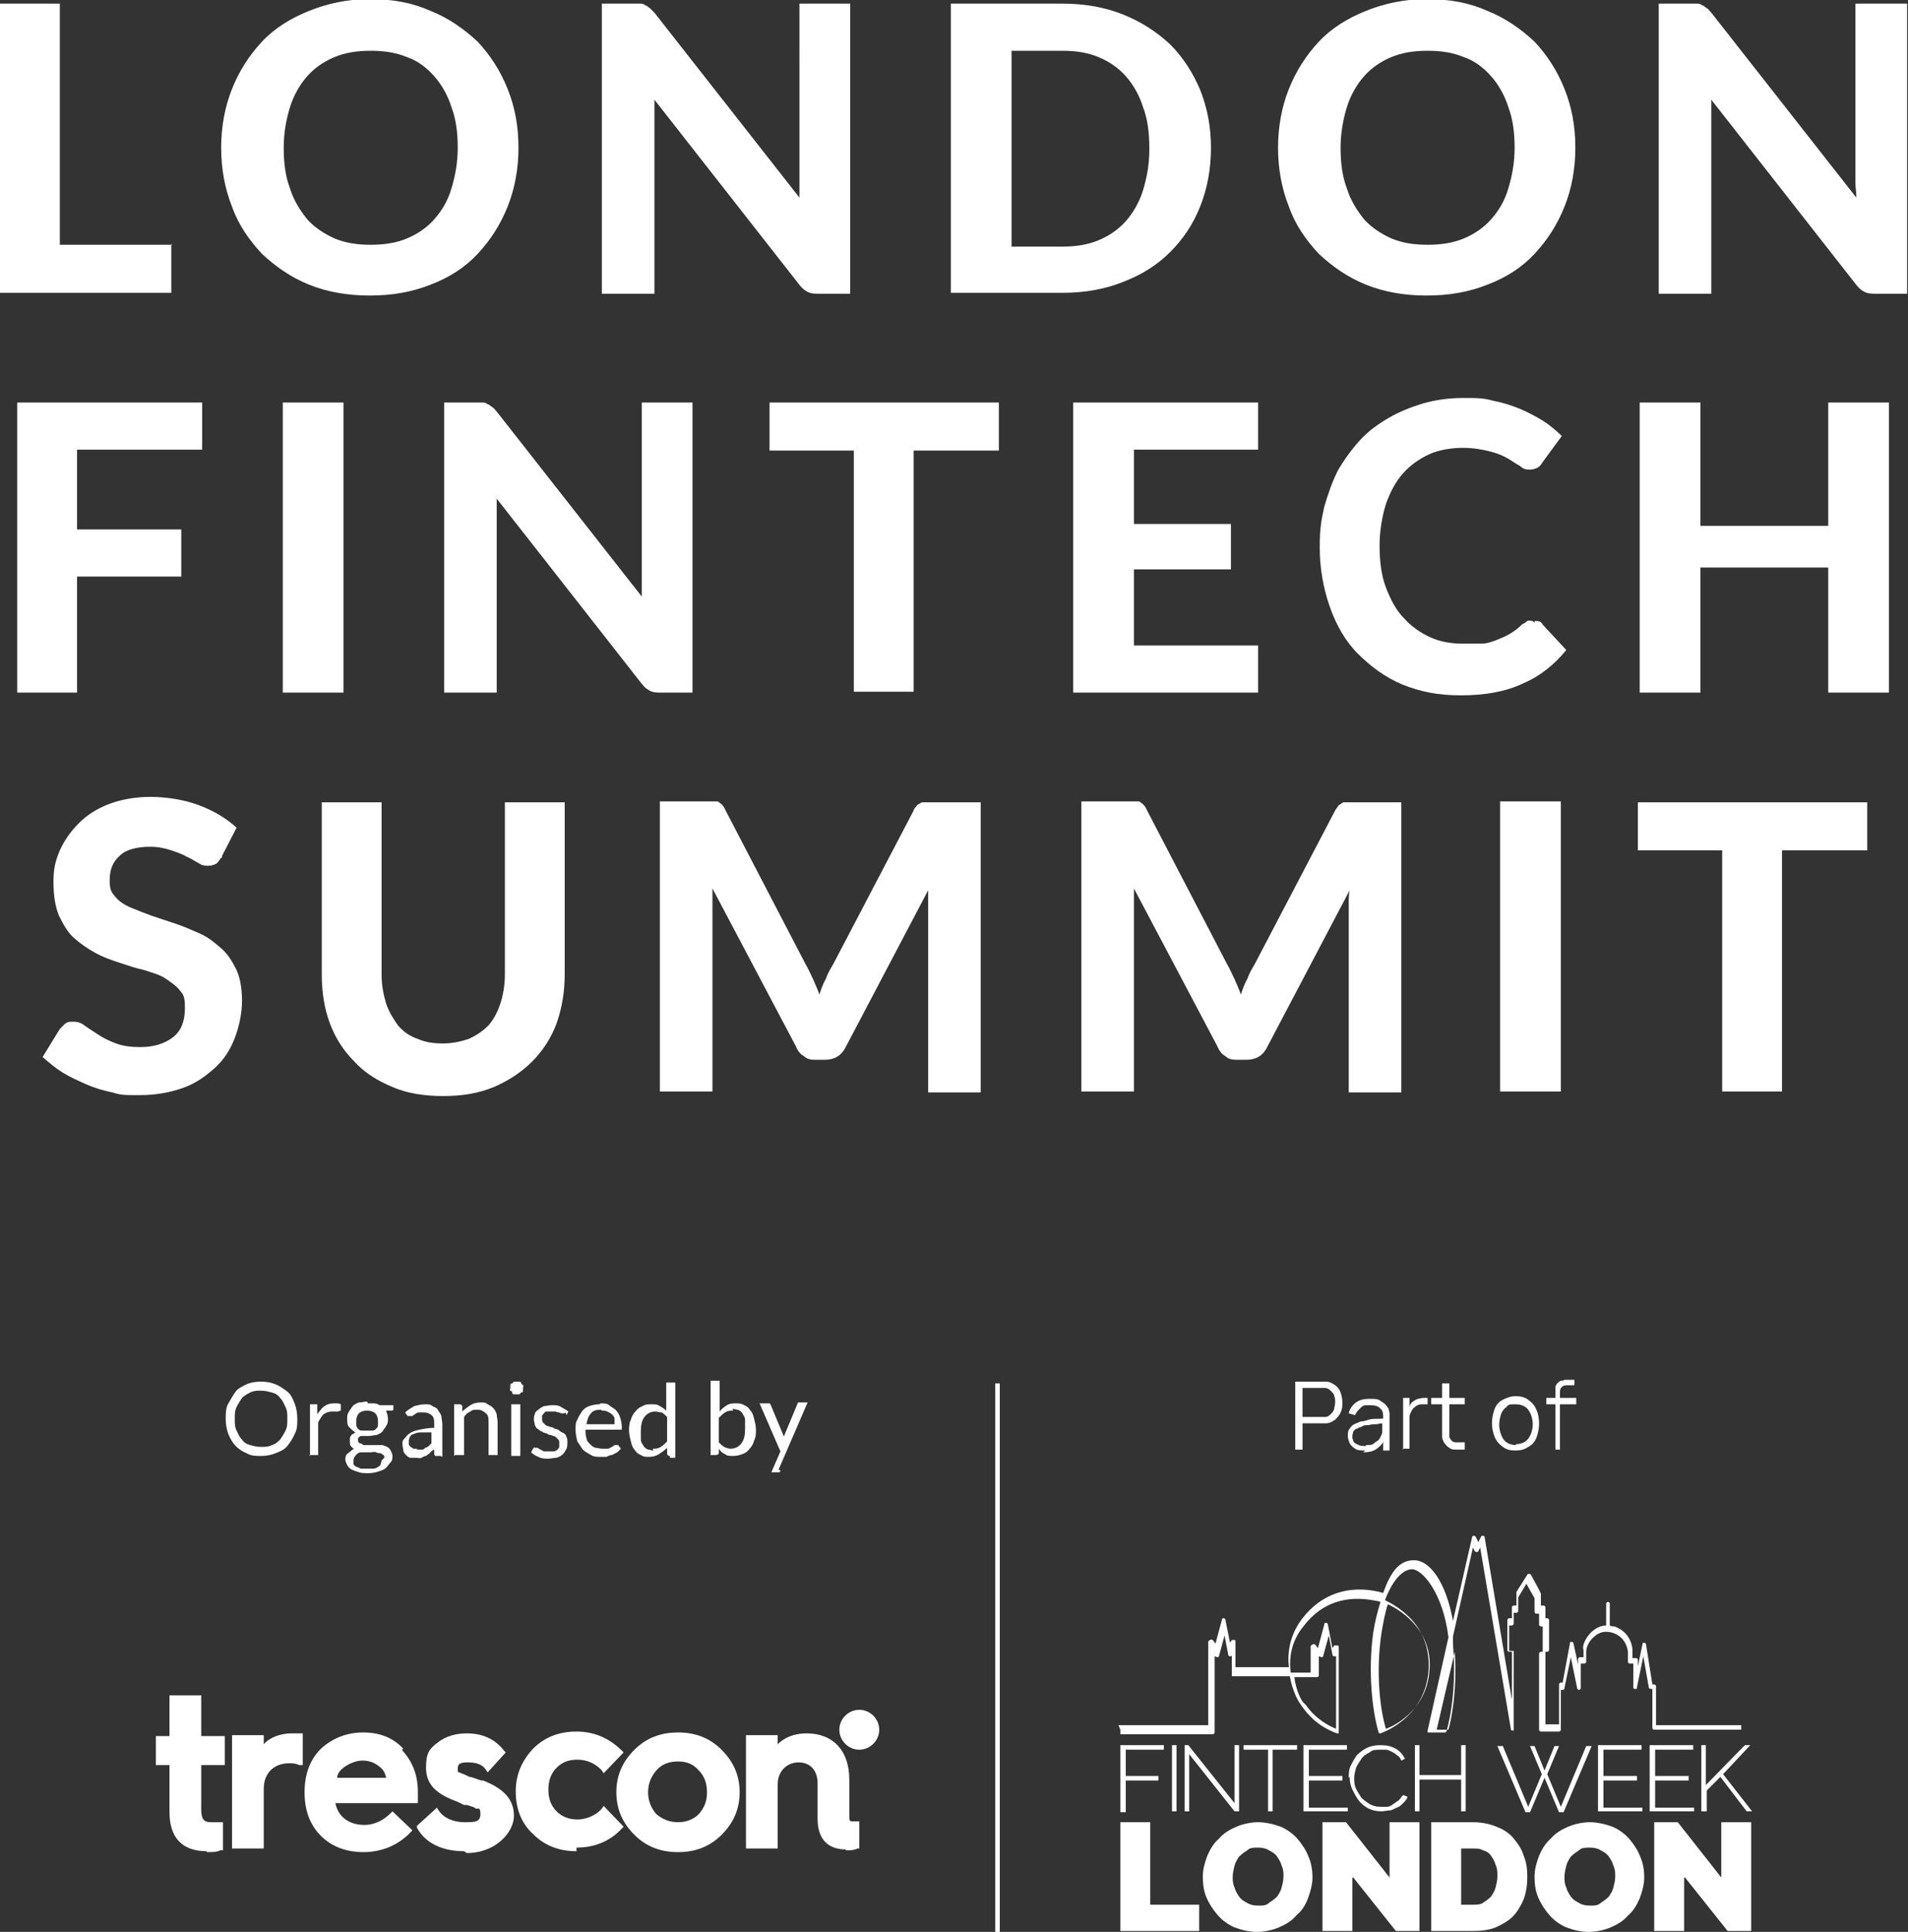 <svg xmlns="http://www.w3.org/2000/svg" id="Layer_1" viewBox="0 0 210.5 213.1"><rect x="0" y="0" width="210.5" height="213.1" fill="#333333" stroke="none"/><defs><style>      .st0 {        fill: #fff;      }    </style></defs><path class="st0" d="M18.9,26.9v5.4H0V.4h6.6v26.6h12.4ZM57.2,16.3c0,2.3-.4,4.5-1.2,6.5s-1.9,3.7-3.3,5.2c-1.4,1.5-3.1,2.6-5.2,3.4-2,.8-4.2,1.2-6.7,1.2s-4.7-.4-6.7-1.2-3.7-2-5.2-3.4c-1.4-1.5-2.6-3.2-3.3-5.2-.8-2-1.2-4.2-1.2-6.5s.4-4.5,1.2-6.5c.8-2,1.9-3.7,3.3-5.2s3.2-2.6,5.2-3.4c2-.8,4.2-1.3,6.7-1.3s4.7.4,6.7,1.3c2,.8,3.7,2,5.2,3.4,1.4,1.5,2.5,3.2,3.3,5.2s1.2,4.1,1.2,6.5ZM50.5,16.3c0-1.7-.2-3.2-.7-4.5-.4-1.3-1.1-2.5-1.9-3.4-.8-.9-1.8-1.7-3-2.1-1.2-.5-2.5-.7-4-.7s-2.8.2-4,.7-2.2,1.2-3,2.1-1.5,2.1-1.9,3.4c-.4,1.3-.7,2.8-.7,4.5s.2,3.2.7,4.5c.4,1.3,1.1,2.4,1.9,3.4.8.9,1.9,1.6,3,2.1,1.2.5,2.5.7,4,.7s2.8-.2,4-.7,2.2-1.2,3-2.1,1.5-2,1.9-3.4c.4-1.3.7-2.8.7-4.5ZM93.8.4v32h-3.4c-.5,0-.9,0-1.3-.2s-.7-.5-1-.9l-15.9-20.3v21.4h-5.8V.4h4.2c.2,0,.4,0,.6.2.2,0,.3.2.5.3,0,0,.3.3.5.5l16,20.4c0-.6,0-1.1,0-1.6V.4h5.8,0ZM133.6,16.3c0,2.3-.4,4.5-1.2,6.5s-1.9,3.6-3.3,5c-1.4,1.4-3.1,2.5-5.2,3.3-2,.8-4.2,1.2-6.7,1.2h-12.3V.4h12.3c2.5,0,4.7.4,6.7,1.2,2,.8,3.7,1.9,5.2,3.3,1.4,1.4,2.5,3.1,3.3,5,.8,2,1.2,4.1,1.2,6.4ZM126.8,16.3c0-1.7-.2-3.2-.7-4.5-.4-1.3-1.1-2.5-1.9-3.4-.8-.9-1.8-1.6-3-2.1s-2.5-.7-4-.7h-5.6v21.6h5.6c1.5,0,2.8-.2,4-.7s2.2-1.2,3-2.1,1.5-2.1,1.9-3.4.7-2.8.7-4.5v-.2ZM173.8,16.3c0,2.3-.4,4.5-1.2,6.5s-1.9,3.7-3.3,5.2c-1.4,1.5-3.1,2.6-5.2,3.4-2,.8-4.2,1.2-6.7,1.2s-4.7-.4-6.7-1.2-3.7-2-5.2-3.4c-1.4-1.5-2.6-3.2-3.3-5.2-.8-2-1.2-4.2-1.2-6.5s.4-4.5,1.2-6.5,1.9-3.7,3.3-5.2c1.4-1.5,3.2-2.6,5.2-3.4,2-.8,4.2-1.3,6.7-1.3s4.7.4,6.7,1.3c2,.8,3.7,2,5.2,3.4,1.4,1.5,2.5,3.2,3.3,5.2s1.2,4.1,1.2,6.5ZM167.1,16.3c0-1.7-.2-3.2-.7-4.5-.4-1.3-1.1-2.5-1.9-3.4-.8-.9-1.8-1.7-3-2.1-1.2-.5-2.5-.7-4-.7s-2.8.2-4,.7-2.2,1.2-3,2.1-1.5,2.1-1.9,3.4c-.4,1.3-.7,2.8-.7,4.5s.2,3.2.7,4.5c.4,1.3,1.1,2.4,1.9,3.4.8.9,1.9,1.6,3,2.1,1.2.5,2.5.7,4,.7s2.8-.2,4-.7,2.2-1.2,3-2.1,1.5-2,1.9-3.4c.4-1.3.7-2.8.7-4.5ZM210.4.4v32h-3.4c-.5,0-.9,0-1.3-.2-.4-.2-.7-.5-1-.9l-15.9-20.3v21.4h-5.8V.4h4.2c.2,0,.4,0,.6.2.2,0,.3.2.5.3.1,0,.3.3.5.5l16,20.4c0-.6-.1-1.1-.1-1.6V.4h5.8-.1ZM8.5,49.6v8.8h11.5v5.2h-11.5v12.8H1.9v-32h20.4v5.2h-13.8ZM37.9,76.4h-6.7v-32h6.7v32ZM76.4,44.4v32h-3.4c-.5,0-.9,0-1.3-.2s-.7-.5-1-.9l-15.9-20.3v21.4h-5.8v-32h4.2c.2,0,.4,0,.6.2.2,0,.3.2.5.3s.3.3.5.5l16,20.4c0-.6,0-1.1,0-1.6v-19.8h5.8,0ZM110.1,49.7h-9.3v26.6h-6.6v-26.6h-9.3v-5.3h25.3v5.3h0ZM125.1,49.6v8.2h10.7v5h-10.7v8.4h13.7v5.2h-20.4v-32h20.4v5.2s-13.7,0-13.7,0ZM169.3,68.5c.4,0,.7,0,.9.4l2.6,2.8c-1.3,1.6-2.9,2.9-4.8,3.7-1.9.9-4.2,1.3-6.8,1.3s-4.5-.4-6.5-1.2c-1.9-.8-3.5-2-4.9-3.4s-2.4-3.2-3.1-5.2c-.7-2-1.1-4.2-1.1-6.5s.2-3.1.5-4.5c.4-1.4.9-2.8,1.5-4,.7-1.2,1.5-2.3,2.4-3.3s2-1.8,3.2-2.5,2.5-1.2,3.8-1.6c1.4-.4,2.9-.6,4.4-.6s2.3,0,3.3.3c1.1.2,2,.5,3,.9.9.4,1.7.8,2.5,1.3s1.5,1.1,2.1,1.7l-2.2,3c-.1.2-.3.4-.5.5s-.5.2-.8.2-.7,0-1.1-.4c-.4-.2-.8-.5-1.3-.8s-1.2-.6-2-.8-1.8-.4-3-.4-2.6.2-3.7.7c-1.1.5-2.1,1.2-2.9,2.1-.8.9-1.4,2-1.9,3.4-.4,1.3-.7,2.9-.7,4.6s.2,3.3.7,4.6c.5,1.3,1.1,2.5,2,3.4.8.9,1.8,1.6,2.9,2.1,1.1.5,2.3.7,3.6.7s1.4,0,2,0c.6,0,1.2-.2,1.7-.4.5-.2,1-.4,1.5-.7.5-.3.9-.6,1.4-1.1.2,0,.3-.2.5-.3s.4,0,.6,0l.2.2ZM208.4,44.4v32h-6.7v-13.8h-14.1v13.8h-6.7v-32h6.7v13.6h14.1v-13.6h6.7ZM24.4,94.6c-.2.3-.4.6-.6.7s-.5.2-.8.2-.7,0-1.1-.3c-.4-.2-.8-.5-1.3-.7-.5-.3-1.1-.5-1.7-.7s-1.4-.4-2.3-.4c-1.5,0-2.7.3-3.4,1-.8.7-1.1,1.6-1.1,2.7s.2,1.3.6,1.8c.4.5,1,.9,1.7,1.2.7.3,1.5.6,2.3.9.9.3,1.8.6,2.7.9.9.3,1.8.7,2.7,1.1.9.4,1.6,1,2.3,1.6.7.6,1.2,1.4,1.7,2.4.4.9.6,2.1.6,3.4s-.3,2.8-.8,4.1c-.5,1.3-1.2,2.4-2.2,3.3s-2.1,1.7-3.5,2.2-3,.8-4.8.8-2,0-3-.3c-1-.2-2-.5-2.9-.9-.9-.4-1.8-.8-2.6-1.3-.8-.5-1.5-1.1-2.2-1.7l1.9-3.1c.2-.2.4-.4.6-.6.3-.2.5-.2.8-.2s.8,0,1.3.4c.4.3.9.6,1.5,1s1.2.7,2,1,1.7.4,2.7.4c1.5,0,2.7-.4,3.6-1.1s1.3-1.8,1.3-3.2-.2-1.5-.6-2-1-.9-1.6-1.3-1.4-.6-2.3-.9c-.9-.2-1.8-.5-2.7-.8s-1.8-.6-2.7-1.1-1.6-1-2.3-1.6-1.2-1.5-1.7-2.5c-.4-1-.6-2.2-.6-3.7s.2-2.3.7-3.5c.5-1.1,1.2-2.1,2.1-3s2-1.6,3.3-2.1,2.9-.8,4.6-.8,3.7.3,5.3.9,3,1.4,4.2,2.5l-1.6,3.1v.2ZM48.8,115.1c1.1,0,2-.2,2.9-.5.9-.4,1.6-.9,2.2-1.5.6-.7,1-1.5,1.3-2.4s.5-2,.5-3.2v-19h6.6v19c0,1.9-.3,3.7-.9,5.4-.6,1.6-1.5,3-2.7,4.2s-2.6,2.1-4.2,2.8c-1.7.7-3.5,1-5.6,1s-4-.3-5.6-1c-1.7-.7-3.1-1.6-4.2-2.8-1.2-1.2-2.1-2.6-2.7-4.2-.6-1.6-.9-3.4-.9-5.4v-19h6.6v19c0,1.2.2,2.2.5,3.2.3.9.8,1.7,1.3,2.4.6.7,1.3,1.2,2.2,1.5.9.4,1.8.5,2.9.5h-.2ZM108.2,88.5v32h-5.8v-20.9c0-.5,0-.9,0-1.4l-9.1,17.3c-.5,1-1.3,1.4-2.3,1.4h-.9c-.5,0-1,0-1.4-.4-.4-.2-.7-.6-.9-1.1l-9.2-17.4c0,.5,0,1,0,1.5v20.9h-5.8v-32h5.7c.2,0,.4,0,.6,0,.2,0,.3.2.5.3,0,0,.3.3.4.6l8.9,17.1c.3.5.5,1,.8,1.6.2.5.5,1.1.7,1.7.2-.6.4-1.2.7-1.7.2-.6.5-1.1.8-1.6l8.9-17c0-.2.3-.4.4-.6,0,0,.3-.2.5-.3.2,0,.4,0,.6,0h5.8,0ZM154.6,88.5v32h-5.8v-20.9c0-.5,0-.9.1-1.4l-9.1,17.3c-.5,1-1.3,1.4-2.3,1.4h-.9c-.5,0-1,0-1.4-.4-.4-.2-.7-.6-.9-1.1l-9.2-17.4c0,.5,0,1,0,1.5v20.9h-5.8v-32h5.7c.2,0,.4,0,.6,0,.2,0,.3.2.5.3,0,0,.3.3.4.6l8.9,17.1c.3.5.5,1,.8,1.6.2.5.5,1.1.7,1.7.2-.6.4-1.2.7-1.7.2-.6.5-1.1.8-1.6l8.9-17c.1-.2.3-.4.4-.6.1,0,.3-.2.5-.3.2,0,.4,0,.6,0h5.8-.1ZM172.2,120.4h-6.7v-32h6.7v32ZM205.9,93.8h-9.3v26.6h-6.6v-26.6h-9.3v-5.3h25.3v5.3h0Z"></path><g><g><path class="st0" d="M142.9,159.9v-7.5h3.4c.4,0,.7.2,1,.4s.5.5.6.8.2.7.2,1.1,0,.7-.2,1.1c-.1.3-.4.6-.6.8-.3.2-.6.4-1,.4h-2.6v2.9h-.8,0ZM143.7,156.3h2.5c.3,0,.5-.2.6-.3.2-.2.3-.3.4-.6,0-.2.1-.4.1-.7s0-.5-.1-.7c0-.2-.2-.4-.4-.6-.2-.2-.4-.3-.6-.3h-2.5v3.2h0Z"></path><path class="st0" d="M150.6,160c-.4,0-.8,0-1.1-.2s-.5-.4-.6-.6c-.1-.3-.2-.5-.2-.8s0-.6.2-.8c.1-.2.3-.4.5-.5s.5-.2.7-.3c.3,0,.6-.1.9-.2s.7-.1,1-.1.6,0,.9-.1l-.3.2c0-.6,0-1-.3-1.2-.2-.3-.6-.4-1.2-.4s-.7,0-1,.3-.5.5-.6.8l-.7-.2c.1-.5.4-.9.8-1.2s.9-.4,1.5-.4,1,0,1.3.3c.4.2.6.5.8.8,0,.2.1.3.1.5v4.1h-.7v-1.4h.2c-.2.6-.5.9-.9,1.2s-.9.4-1.5.4l.2-.2ZM150.7,159.4c.4,0,.7,0,.9-.2s.5-.3.6-.5.3-.5.3-.8v-1.1l.3.2c-.3,0-.5,0-.9.1-.3,0-.6,0-.9.1-.3,0-.6,0-.8.2-.2,0-.3.1-.5.2-.2,0-.3.2-.4.3,0,.1-.1.3-.1.5s0,.3.1.5c0,.2.2.3.4.4.2.1.4.2.7.2h.3Z"></path><path class="st0" d="M154.8,159.9v-5.7h.7v1.4-.2c0-.2,0-.3.1-.5.1-.1.2-.3.3-.3.1-.1.3-.2.5-.3.2,0,.4-.1.6-.1h.5v.7h-.7c-.2,0-.5.1-.7.3-.2.1-.3.3-.4.5s-.2.4-.2.6v3.5h-.8,0Z"></path><path class="st0" d="M157.9,154.9v-.7h3.7v.7h-3.7ZM161.6,159.9h-.9c-.3,0-.6,0-.8-.2-.2-.1-.4-.3-.6-.6-.1-.2-.2-.4-.2-.6v-5.9h.8v5.7c0,.2,0,.3.1.4.1.2.3.4.6.4h1v.7h0Z"></path><path class="st0" d="M167.2,160c-.6,0-1-.1-1.4-.4-.4-.3-.7-.6-.9-1.1s-.3-1-.3-1.5.1-1.1.3-1.6.5-.8.9-1,.9-.4,1.4-.4,1,.1,1.4.4c.4.3.7.6.9,1.1.2.4.3,1,.3,1.5s-.1,1.1-.3,1.6-.5.8-.9,1c-.4.3-.9.4-1.4.4ZM167.2,159.3c.6,0,1.1-.2,1.4-.6.3-.4.5-1,.5-1.6s-.2-1.2-.5-1.6c-.3-.4-.8-.6-1.4-.6s-.8,0-1,.3c-.3.2-.5.5-.6.8s-.2.7-.2,1.2.2,1.2.5,1.6c.3.4.8.6,1.4.6h0Z"></path><path class="st0" d="M170.6,154.9v-.7h3.3v.7h-3.3ZM171.6,159.9v-6.9c0-.1.1-.3.2-.4s.2-.2.4-.3c.1,0,.3,0,.4-.1h1.1v.6h-.7c-.3,0-.5,0-.7.2s-.2.4-.2.7v6.2h-.8.3Z"></path></g><g><path class="st0" d="M93.3,204c-1.4,0-3.1-.6-3.1-3.4v-3.9c0-1.4-.8-2.3-2.1-2.3s-2.3,1-2.3,2.4v7.1h-3.5v-12.5h3.5v1c.8-.8,1.9-1.2,3.2-1.2,2.9,0,4.7,1.9,4.7,5.1v3.7c0,.9,0,.9.4.9h.7v3h-.2c-.4.2-.8.2-1.3.2h0Z"></path><path class="st0" d="M79.6,193c-1.3-1.3-2.9-1.9-4.8-1.9s-3.5.6-4.8,1.9c-1.3,1.3-2,2.8-2,4.7s.7,3.4,2,4.7,2.9,1.9,4.8,1.9,3.5-.6,4.8-1.9c1.3-1.3,2-2.8,2-4.7s-.7-3.4-2-4.7ZM77.1,200.1c-.6.6-1.4.9-2.3.9s-1.7-.3-2.4-.9c-.6-.7-.9-1.5-.9-2.4s.3-1.7.9-2.4,1.4-1,2.4-1,1.7.3,2.3,1c.6.6.9,1.4.9,2.4s-.3,1.7-.9,2.4Z"></path><path class="st0" d="M63.6,204.2c-1.9,0-3.5-.6-4.8-1.9-1.3-1.2-1.9-2.8-1.9-4.7s.7-3.4,1.9-4.7c1.3-1.3,2.9-1.9,4.8-1.9s3.6.7,5,2.1l.2.2-2.2,2.3-.2-.3c-.7-.8-1.7-1.2-2.7-1.2s-1.7.3-2.3.9c-.6.6-.9,1.4-.9,2.4s.3,1.8.9,2.4c.6.6,1.4.9,2.3.9s2-.4,2.7-1.2l.2-.3,2.2,2.3-.2.2c-1.3,1.4-3,2.1-5,2.1h0v.4Z"></path><path class="st0" d="M51.2,204.2c-2.4,0-4.3-.9-5.2-2.6v-.2c0,0,2.2-2,2.2-2l.2.3c.5.8,1.6,1.3,2.8,1.3s1.8,0,1.8-.9-.3-.5-.5-.6h0c-.2-.2-.7-.3-1-.4h-.3c-.4-.2-.8-.4-1.1-.5-2.1-.8-3.1-1.9-3.1-3.6s.4-2.1,1.3-2.8c.9-.7,2-1,3.2-1,1.7,0,3.1.6,4.1,1.9l.2.2-2,2.2-.2-.3c-.4-.6-1.1-.8-2-.8s-1.1.2-1.1.7,0,.3.4.5c0,0,.3.1.9.4.3,0,.9.3,1.3.4h.2c2.3.9,3.4,2.1,3.4,3.9s-2,4.1-5.2,4.1h0l-.3-.2Z"></path><path class="st0" d="M44.5,192.9c-1.1-1.2-2.6-1.8-4.4-1.8s-3.4.6-4.7,1.8c-1.2,1.2-1.8,2.8-1.8,4.8h0c0,2,.6,3.6,1.8,4.8s2.8,1.8,4.7,1.8,3.8-.7,5.2-2.2l.2-.2-2.2-2.1-.2.2c-.8.8-1.8,1.3-2.9,1.3-1.7,0-2.9-.9-3.2-2.4h9.1v-1.3c0-1.8-.6-3.3-1.7-4.5h0v-.2ZM37.2,196.1c0-.5.4-.9.8-1.2.6-.4,1.3-.7,2-.7s1.3.2,1.9.7c.4.3.6.7.7,1.2h-5.5,0Z"></path><path class="st0" d="M29.1,203.9h-3.5v-12.5h3.5v1c.7-.8,1.9-1.2,3.1-1.2s.7,0,.9,0h.3v3.5h-.4c-.4-.2-.7-.2-1.1-.2-1.7,0-2.8,1.1-2.8,2.8v6.5h0Z"></path><path class="st0" d="M22.8,204.2c-2.7,0-4.1-1.5-4.1-4.3v-5.2h-1.5v-3.2h1.5v-4.5h3.5v4.5h2.6v3.2h-2.6v4.9c0,1.2.4,1.4,1.1,1.4h1.3v3.1h-.3c-.4.2-.9.2-1.5.2h0Z"></path><path class="st0" d="M94.8,193c-1.2,0-2.2-1-2.2-2.2s1-2.2,2.2-2.2,2.2,1,2.2,2.2-1,2.2-2.2,2.2Z"></path></g><g><g><path class="st0" d="M123.6,199.8v-7.3h4.8v.5h-4.2v2.9h3.6v.5h-3.6v3.5h-.6Z"></path><path class="st0" d="M129.3,199.8v-7.3h.5v7.3h-.5Z"></path><path class="st0" d="M131.2,193.5v6.3h-.5v-7.3h.4l5.1,6.4v-6.4h.5v7.3h-.5l-5-6.3Z"></path><path class="st0" d="M143.1,193h-2.7v6.8h-.5v-6.8h-2.7v-.5h5.9v.5Z"></path><path class="st0" d="M148.7,199.3v.5h-4.9v-7.3h4.8v.5h-4.2v2.9h3.7v.5h-3.7v3h4.3,0Z"></path><path class="st0" d="M148.8,196.1c0-.4,0-.9.2-1.3.2-.4.4-.8.7-1.2.3-.3.7-.6,1.1-.8.4-.2.9-.3,1.5-.3s1.2.1,1.7.4c.5.3.8.7,1,1.1l-.4.2c-.1-.3-.3-.5-.5-.6-.2-.2-.4-.3-.6-.4-.2-.1-.4-.2-.6-.2h-.6c-.5,0-.9,0-1.2.3-.4.2-.7.4-.9.7s-.4.6-.6,1c-.1.4-.2.8-.2,1.1s0,.8.2,1.2.4.7.6,1c.3.3.6.5.9.7.4.2.7.3,1.2.3h.7c.2,0,.5-.1.7-.3.2-.1.4-.3.6-.4.2-.2.3-.4.5-.6l.5.2c-.1.3-.3.5-.5.7s-.4.4-.7.5-.5.3-.8.3-.6.1-.9.1c-.5,0-1-.1-1.4-.3s-.8-.5-1.1-.9-.5-.8-.7-1.2-.3-.9-.3-1.4h0Z"></path><path class="st0" d="M161.7,192.5v7.3h-.5v-3.5h-4.6v3.5h-.5v-7.3h.5v3.3h4.6v-3.3h.5Z"></path><path class="st0" d="M168.8,192.6h.5l1.1,2.7,1.1-2.7h.5l-1.3,3.1,1.5,3.6,2.8-6.7h.6l-3.1,7.3h-.5l-1.6-3.8-1.6,3.8h-.5l-3.1-7.3h.6l2.8,6.7,1.5-3.6-1.3-3.1Z"></path><path class="st0" d="M181.2,199.3v.5h-4.9v-7.3h4.8v.5h-4.2v2.9h3.7v.5h-3.7v3h4.3,0Z"></path><path class="st0" d="M186.9,199.3v.5h-4.9v-7.3h4.8v.5h-4.2v2.9h3.7v.5h-3.7v3h4.3,0Z"></path><path class="st0" d="M187.7,199.8v-7.3h.5v4.4l4.3-4.4h.6l-3,3.2,3.2,4.1h-.6l-2.9-3.8-1.5,1.5v2.3h-.6Z"></path><path class="st0" d="M123.6,213v-12h3.3v9.1h5.4v2.9h-8.7Z"></path><path class="st0" d="M138.7,213.1c-.9,0-1.7-.2-2.5-.5-.7-.3-1.4-.8-1.9-1.4-.5-.6-.9-1.2-1.2-1.9s-.4-1.5-.4-2.3.2-1.5.5-2.3c.3-.7.7-1.4,1.3-1.9.5-.6,1.2-1,1.9-1.3s1.6-.5,2.4-.5,1.7.2,2.5.5c.7.3,1.4.8,1.9,1.4.5.6.9,1.2,1.2,2,.3.7.4,1.5.4,2.2s-.2,1.5-.5,2.3-.7,1.4-1.3,1.9c-.5.6-1.2,1-1.9,1.3s-1.6.5-2.4.5ZM136,207c0,.4,0,.8.2,1.2.1.4.3.7.5,1s.5.5.9.7c.3.2.7.3,1.2.3s.9,0,1.2-.3c.3-.2.6-.4.9-.7.2-.3.4-.6.5-1s.2-.8.2-1.2,0-.8-.2-1.2c-.1-.4-.3-.7-.5-1s-.5-.5-.9-.7c-.3-.2-.7-.3-1.2-.3s-.9,0-1.2.3c-.3.2-.6.4-.9.7-.2.3-.4.6-.5,1s-.2.8-.2,1.2Z"></path><path class="st0" d="M149.2,207.1v5.9h-3.3v-12h2.6l4.8,6.1v-6.1h3.3v12h-2.6l-4.7-5.9h-.1Z"></path><path class="st0" d="M157.9,213v-12h4.6c1,0,1.9.2,2.6.5.8.3,1.4.7,1.9,1.3s.9,1.2,1.1,1.9c.3.7.4,1.5.4,2.3s-.1,1.7-.4,2.5c-.3.7-.7,1.4-1.2,1.9s-1.2.9-1.9,1.2-1.6.4-2.5.4h-4.6ZM165.2,207c0-.5,0-.9-.2-1.3-.1-.4-.3-.7-.5-1s-.5-.5-.9-.6c-.3-.2-.7-.2-1.1-.2h-1.3v6.2h1.3c.4,0,.8,0,1.1-.2s.6-.4.9-.7c.2-.3.4-.6.5-1s.2-.8.2-1.2Z"></path><path class="st0" d="M175.3,213.1c-.9,0-1.7-.2-2.5-.5-.7-.3-1.4-.8-1.9-1.4-.5-.6-.9-1.2-1.2-1.9s-.4-1.5-.4-2.3.2-1.5.5-2.3c.3-.7.7-1.4,1.3-1.9.5-.6,1.2-1,1.9-1.3s1.6-.5,2.4-.5,1.7.2,2.5.5c.7.3,1.4.8,1.9,1.4.5.6.9,1.2,1.2,2,.3.7.4,1.5.4,2.2s-.2,1.5-.5,2.3c-.3.7-.7,1.4-1.3,1.9-.5.6-1.2,1-1.9,1.3s-1.6.5-2.4.5ZM172.6,207c0,.4,0,.8.2,1.2.1.4.3.7.5,1s.5.5.9.7c.3.2.7.3,1.2.3s.9,0,1.2-.3c.3-.2.6-.4.9-.7.2-.3.4-.6.5-1s.2-.8.2-1.2,0-.8-.2-1.2c-.1-.4-.3-.7-.5-1s-.5-.5-.9-.7c-.3-.2-.7-.3-1.2-.3s-.9,0-1.2.3c-.3.2-.6.4-.9.7-.2.3-.4.6-.5,1s-.2.8-.2,1.2Z"></path><path class="st0" d="M185.8,207.1v5.9h-3.3v-12h2.6l4.8,6.1v-6.1h3.3v12h-2.6l-4.7-5.9h-.1Z"></path></g><path class="st0" d="M123.6,190.8v.5h10.2c.1,0,.2-.1.2-.2v-8.6.2c.1,0,.2.1.3.1,0,0,.2,0,.2-.2l.6-2.2.4,2.1s0,.2.2.2c0,0,.2,0,.2-.1h0c0-.1,0,2.1,0,2.1v.2h6.4c.3,1.7,1,2.9,1.2,3.1,0,0,.1.2.2.3.5.7,1.6,2.1,3.8,2.9h.2v-9.5c0-.1,0-.2-.2-.2h-.3l-.2.3-.5-2.6c0-.1-.1-.2-.2-.2s-.2,0-.2.2l-.7,2.6-.3-.4s-.2-.1-.3,0c0,0-.2.1-.2.2v2.9h-2.2c-.2-1.5,0-3.4,1.4-5.1,2.5-3.3,5.8-3.3,8.1-2.8,0,0,.2,0,.4.1-.3,1-.6,2.1-.8,3.4-.6,4.3-.1,8.7.6,11,0,0,0,.1.1.1h.1c.1,0,0,0,0,0,0,0,4.9-1.6,5.3-6.9.2-2.9-1-4.8-2.1-5.9-.9-.9-1.9-1.5-2.7-1.9.8-2.1,1.9-3.4,3-3.4s3.4,2.6,4,7.5l-2.3,10.3v.2h1.9s.2,0,.2-.2c0,0,1.2-3.8.7-9.5v-.9l2.2-9.8.2.4s.1.1.2.1c0,0,.2,0,.2-.1l.2-.4,3.4,20.1h0c0,.1.3.1.3.1v-.2h0v-8.6h-.5v-2.8h.3c.1,0,.2-.1.2-.2v-1.2h.3c.1,0,.2-.1.2-.2v-1.5l.9-1.5.9,1.6v1.5c0,.1.1.2.2.2h.3v1.2c0,.1.1.2.2.2h.2v2.8h-.2c-.1,0-.2.1-.2.2v8.4c0,.1.1.2.2.2h2c.1,0,.2-.1.2-.2v-4.4h.2c.1,0,.2,0,.2-.2l.7-3.4.7,3.4c0,.1.1.2.2.2s.2-.1.2-.2v-2.7h.4c.1,0,.2-.1.2-.2v-1.1h0c0-.4.2-1,.7-1.5s1.1-.9,2.2-.6c1.6.5,1.7,2.1,1.7,2.1v1.1c0,.1.1.2.2.2h.4v2.6c0,.1,0,.2.2.2s.2,0,.2-.2l.7-3.4.6,3.4c0,.1.1.2.2.2h.2v4.3c0,.1.1.2.2.2h9.6v-.5h-9.4v-4.3c0-.1-.1-.2-.2-.2h-.2l-.7-4.4c0-.1-.1-.2-.2-.2s-.2,0-.2.2l-.5,2.4v-.7c0-.1-.1-.2-.2-.2h-.4v-.9s0-1.9-2-2.6c-.2,0-.3,0-.5-.1v-2.4c0-.1-.1-.2-.2-.2s-.2.1-.2.2v2.4c-.6,0-1.2.3-1.7.8s-1,1.4-.8,1.9v.8h-.4c-.1,0-.2.1-.2.2v.6l-.5-2.3c0-.1-.1-.2-.2-.2h0c-.1,0-.2,0-.2.2l-.8,4.3h-.2c-.1,0-.2.1-.2.2v4.4h-1.5v-8h.2c.1,0,.2-.1.2-.2v-3.3c0-.1-.1-.2-.2-.2h-.2v-1.2c0-.1-.1-.2-.2-.2h-.3v-1.3h0c0-.1-1.1-2.1-1.1-2.1,0,0-.1-.1-.2-.1,0,0-.2,0-.2.1l-1.2,1.9h0v1.5h-.3c-.1,0-.2.1-.2.2v1.2h-.3c-.1,0-.2.1-.2.2v3.3c0,.1.1.2.2.2h.3v5.3l-3-17.9s0-.2-.2-.2c0,0-.2,0-.2.1l-.3.6-.3-.6s-.1-.1-.2-.1c0,0-.2,0-.2.2l-2.1,9.2c-.8-4.4-2.6-6.7-4.3-6.7s-2.6,1.4-3.4,3.6c-.2,0-.3-.1-.4-.1-3.4-.8-6.4.2-8.5,2.9-1.4,1.8-1.7,3.8-1.5,5.4h-5.9v-2.8c0-.1,0-.2-.1-.2h-.3l-.2.3-.5-2.5c0-.1-.1-.2-.2-.2s-.2,0-.2.2l-.7,2.6-.3-.4s-.2-.1-.3,0c0,0-.2.1-.2.2v9.2h-9.9l.2.5ZM160.5,182.2c.3,4.6-.5,7.9-.7,8.6h-1.3l2-8.6ZM153.2,177c1.7.8,4.9,3.1,4.5,7.3-.3,4.3-3.9,6.1-4.8,6.4-.7-2.3-1.1-6.4-.5-10.5.2-1.2.4-2.3.7-3.2h.1ZM143,185h2.3c.1,0,.2-.1.2-.2v-2.3.2c.1,0,.2.1.3.1,0,0,.2,0,.2-.2l.6-2.2.4,2.1s0,.2.2.2h.2c0-.1,0,8,0,8-1.9-.8-2.9-2-3.3-2.6l-.3-.3c-.2-.2-.8-1.2-1-2.8h.2Z"></path></g><rect class="st0" x="109.8" y="152.6" width=".5" height="60.6"></rect><g><path class="st0" d="M32.8,156.5c0,.6,0,1.2-.3,1.7-.2.5-.5.9-.8,1.3s-.8.6-1.3.8c-.5.2-1,.3-1.6.3s-1.1,0-1.6-.3c-.5-.2-.9-.5-1.2-.8s-.6-.8-.8-1.3c-.2-.5-.3-1.1-.3-1.7s0-1.2.3-1.7.5-.9.8-1.3.8-.6,1.2-.8,1-.3,1.6-.3,1.1.1,1.6.3.9.5,1.3.8.6.8.8,1.3.3,1.1.3,1.7ZM31.7,156.5c0-.5,0-.9-.2-1.3s-.3-.7-.6-1c-.2-.3-.5-.5-.9-.6s-.7-.2-1.2-.2-.8,0-1.2.2-.7.4-.9.6c-.2.3-.4.6-.6,1s-.2.8-.2,1.3,0,.9.2,1.3.3.7.6,1c.2.3.5.5.9.6.4.1.7.2,1.2.2s.8,0,1.2-.2c.4-.1.7-.4.9-.6.2-.3.4-.6.6-1s.2-.8.2-1.3Z"></path><path class="st0" d="M34.2,160.6v-5.7h.6c.1,0,.2,0,.2,0s0,.1,0,.2v.9c.3-.4.5-.7.8-.9.3-.2.6-.3,1-.3s.3,0,.4,0c.1,0,.2,0,.4.1v.7c-.2,0-.2.1-.3.1s-.1,0-.2,0c-.1,0-.3,0-.5,0-.3,0-.6.1-.9.3-.2.2-.4.5-.6.9v3.6h-1Z"></path><path class="st0" d="M40.6,154.8c.2,0,.5,0,.7,0,.2,0,.4.1.6.2h1.5v.4c0,.1,0,.2-.2.2h-.6c.1.3.2.6.2.9s0,.5-.2.8c-.1.2-.3.4-.4.6-.2.2-.4.3-.7.4-.3,0-.5.1-.9.1s-.5,0-.8,0c-.1,0-.2.2-.3.2,0,0,0,.2,0,.3,0,.1,0,.2.2.3.1,0,.3.1.4.2.2,0,.4,0,.6,0h.7c.2,0,.5,0,.7,0,.2,0,.4.1.6.2s.3.2.4.4c.1.2.2.4.2.6s0,.5-.2.7-.3.4-.5.6-.5.3-.8.4-.7.2-1.1.2-.8,0-1.1-.1-.6-.2-.8-.3c-.2-.1-.4-.3-.5-.5-.1-.2-.2-.4-.2-.6s0-.5.3-.7.4-.4.7-.5c-.2,0-.3-.2-.4-.3s-.1-.3-.1-.5,0-.2,0-.3c0,0,0-.2.1-.3s.1-.2.2-.2c0,0,.2-.1.3-.2-.3-.2-.5-.4-.7-.6s-.2-.6-.2-.9,0-.5.2-.8c.1-.2.3-.4.4-.6.2-.2.4-.3.7-.4.3,0,.6-.1.9-.1ZM42.4,160.8c0-.1,0-.3-.1-.3s-.2-.2-.3-.2-.3,0-.5-.1-.4,0-.6,0h-.6c-.2,0-.4,0-.6,0-.2.1-.4.2-.5.4-.1.1-.2.3-.2.5s0,.2,0,.4c0,.1.2.2.3.3.1,0,.3.1.5.2.2,0,.4,0,.7,0s.5,0,.7,0c.2,0,.4-.1.5-.2.1,0,.3-.2.3-.3s.1-.3.1-.4ZM40.6,157.8c.2,0,.4,0,.5,0,.2,0,.3-.1.4-.2.1-.1.2-.2.2-.4,0-.1,0-.3,0-.5,0-.3-.1-.6-.3-.8-.2-.2-.5-.3-.9-.3s-.7.1-.9.3-.3.5-.3.8,0,.3,0,.5c0,.1.1.3.2.4.1.1.2.2.4.2.2,0,.3,0,.5,0Z"></path><path class="st0" d="M48.6,160.6h-.4c0,0-.2,0-.2,0s0,0-.1-.2v-.5c-.3.1-.4.3-.5.4-.1.1-.3.2-.4.3-.2,0-.3.1-.5.2s-.4,0-.6,0-.4,0-.6,0c-.2,0-.4-.2-.5-.3-.1-.1-.3-.3-.3-.5,0-.2-.1-.4-.1-.7s0-.4.2-.6.3-.4.6-.6c.3-.2.6-.3,1.1-.4s1-.2,1.6-.2v-.4c0-.4,0-.8-.3-1-.2-.2-.5-.3-.8-.3s-.4,0-.6,0c-.2,0-.3.1-.4.2-.1,0-.2.1-.3.2,0,0-.2,0-.3,0s-.1,0-.2,0,0,0-.1-.1l-.2-.3c.3-.3.7-.5,1-.7.4-.1.8-.2,1.2-.2s.6,0,.8.2c.2.1.5.2.6.4s.3.4.4.7c0,.3.1.6.1.9v3.6ZM46,159.9c.2,0,.3,0,.5,0,.1,0,.3,0,.4-.2.1,0,.3-.1.4-.2s.2-.2.3-.3v-1.2c-.5,0-.9,0-1.2,0-.3,0-.6.1-.8.2-.2,0-.3.2-.4.3,0,.1-.1.3-.1.4s0,.3,0,.4c0,.1.1.2.2.3,0,0,.2.1.3.2.1,0,.2,0,.4,0Z"></path><path class="st0" d="M50.1,160.6v-5.7h.6c.1,0,.2,0,.3.2v.6c.3-.3.6-.5.9-.7.3-.2.7-.3,1.1-.3s.6,0,.8.2c.2.1.4.2.6.4s.3.4.4.7c0,.3.1.6.1.9v3.6h-1v-3.6c0-.4,0-.8-.3-1-.2-.2-.5-.4-.9-.4s-.6,0-.8.2c-.3.1-.5.3-.7.6v4.2h-1Z"></path><path class="st0" d="M57.7,153.1c0,0,0,.2,0,.3s0,.2-.2.2c0,0-.1.1-.2.2,0,0-.2,0-.3,0s-.2,0-.3,0c0,0-.2,0-.2-.2s-.1-.1-.2-.2,0-.2,0-.3,0-.2,0-.3,0-.2.2-.2c0,0,.1-.1.2-.2,0,0,.2,0,.3,0s.2,0,.3,0c0,0,.2,0,.2.2,0,0,.1.1.2.2s0,.2,0,.3ZM57.4,154.9v5.7h-1v-5.7h1Z"></path><path class="st0" d="M62.4,155.8c0,0-.1.1-.2.1s-.1,0-.2,0c0,0-.2,0-.3-.1-.1,0-.2,0-.4-.1-.1,0-.3,0-.5,0s-.3,0-.5,0-.2.1-.3.2c0,0-.2.2-.2.3,0,0,0,.2,0,.3s0,.3.1.4c0,0,.2.2.3.3s.3.1.5.2c.2,0,.4.1.5.2.2,0,.4.1.5.2s.3.2.5.3.2.2.3.4.1.4.1.6,0,.5-.1.7-.2.4-.4.6-.4.3-.7.4c-.3,0-.6.1-.9.1s-.8,0-1.1-.2c-.3-.1-.6-.3-.8-.5l.2-.4s0,0,.1-.1,0,0,.2,0,.1,0,.2,0c0,0,.2.1.3.2.1,0,.2.1.4.2.2,0,.3,0,.6,0s.4,0,.5,0,.3-.1.4-.2c0,0,.2-.2.2-.3,0-.1,0-.2,0-.4s0-.3-.1-.4-.2-.2-.3-.3-.3-.1-.5-.2c-.2,0-.4-.1-.5-.2-.2,0-.4-.1-.5-.2-.2,0-.3-.2-.5-.3s-.2-.3-.3-.4c0-.2-.1-.4-.1-.6s0-.4.1-.6c0-.2.2-.4.4-.5.2-.2.4-.3.6-.4.3,0,.5-.1.9-.1s.7,0,1,.2.6.3.8.5l-.2.4Z"></path><path class="st0" d="M66.3,154.8c.3,0,.7,0,.9.2s.5.3.7.5c.2.2.4.5.5.8.1.3.2.7.2,1.1s0,.3,0,.3c0,0,0,0-.2,0h-3.8c0,.4,0,.7.1.9,0,.3.2.5.4.7.2.2.3.3.6.4.2,0,.5.1.7.1s.5,0,.6,0c.2,0,.3-.1.5-.2s.2-.1.3-.2c0,0,.2,0,.2,0s.1,0,.2,0l.3.4c-.1.1-.3.3-.4.4-.2.1-.4.2-.6.3-.2,0-.4.1-.6.2-.2,0-.4,0-.6,0-.4,0-.8,0-1.1-.2s-.6-.3-.9-.6c-.2-.3-.4-.6-.6-.9-.1-.4-.2-.8-.2-1.3s0-.8.2-1.1c.1-.3.3-.6.5-.9.2-.3.5-.5.8-.6.3-.1.7-.2,1.1-.2ZM66.3,155.5c-.5,0-.9.1-1.1.4-.3.3-.4.7-.5,1.2h3.1c0-.2,0-.4,0-.6,0-.2-.2-.4-.3-.5s-.3-.2-.5-.3-.4-.1-.6-.1Z"></path><path class="st0" d="M73.9,160.6c-.1,0-.2,0-.3-.2v-.7c-.3.3-.6.5-.9.7-.3.2-.7.3-1.1.3s-.6,0-.9-.2c-.3-.1-.5-.3-.7-.6-.2-.2-.3-.5-.4-.9-.1-.4-.2-.8-.2-1.2s0-.8.2-1.2c.1-.4.3-.7.5-.9.2-.3.5-.5.8-.6.3-.2.6-.2,1-.2s.6,0,.9.2c.2.1.5.3.7.5v-3.1h1v8.3h-.6ZM72,159.8c.3,0,.6,0,.9-.2.2-.1.5-.4.7-.6v-2.7c-.2-.2-.4-.4-.6-.5-.2,0-.5-.1-.7-.1-.5,0-.9.2-1.2.6-.3.4-.4.9-.4,1.6s0,.7,0,.9c0,.3.2.5.3.7.1.2.3.3.5.4.2,0,.4.1.6.1Z"></path><path class="st0" d="M78.4,160.6v-8.3h1v3.4c.2-.3.5-.5.8-.7.3-.2.7-.2,1-.2s.6,0,.9.2c.3.1.5.3.7.6.2.2.3.5.4.9.1.4.2.8.2,1.2s0,.8-.2,1.2c-.1.4-.3.7-.5.9-.2.3-.5.5-.8.6s-.6.2-1,.2-.7,0-.9-.2c-.3-.1-.5-.3-.7-.6v.5c0,.1-.2.2-.3.2h-.6ZM80.9,155.6c-.3,0-.6,0-.9.2-.2.1-.5.4-.7.6v2.7c.2.2.4.4.6.5.2.1.5.2.7.2.5,0,.9-.2,1.2-.6.3-.4.4-.9.4-1.6s0-.7,0-1-.2-.5-.3-.7c-.1-.2-.3-.3-.5-.4-.2,0-.4-.1-.6-.1Z"></path><path class="st0" d="M86.1,162.2c0,0,0,.1-.1.2,0,0-.1,0-.2,0h-.7l1-2.3-2.3-5.3h.9c0,0,.2,0,.2,0,0,0,0,0,.1.1l1.5,3.6c0,0,0,.2,0,.2,0,0,0,.2,0,.3,0,0,0-.2,0-.3s0-.2,0-.3l1.5-3.6c0,0,0-.1.1-.1s.1,0,.2,0h.8l-3.2,7.4Z"></path></g></g></svg>